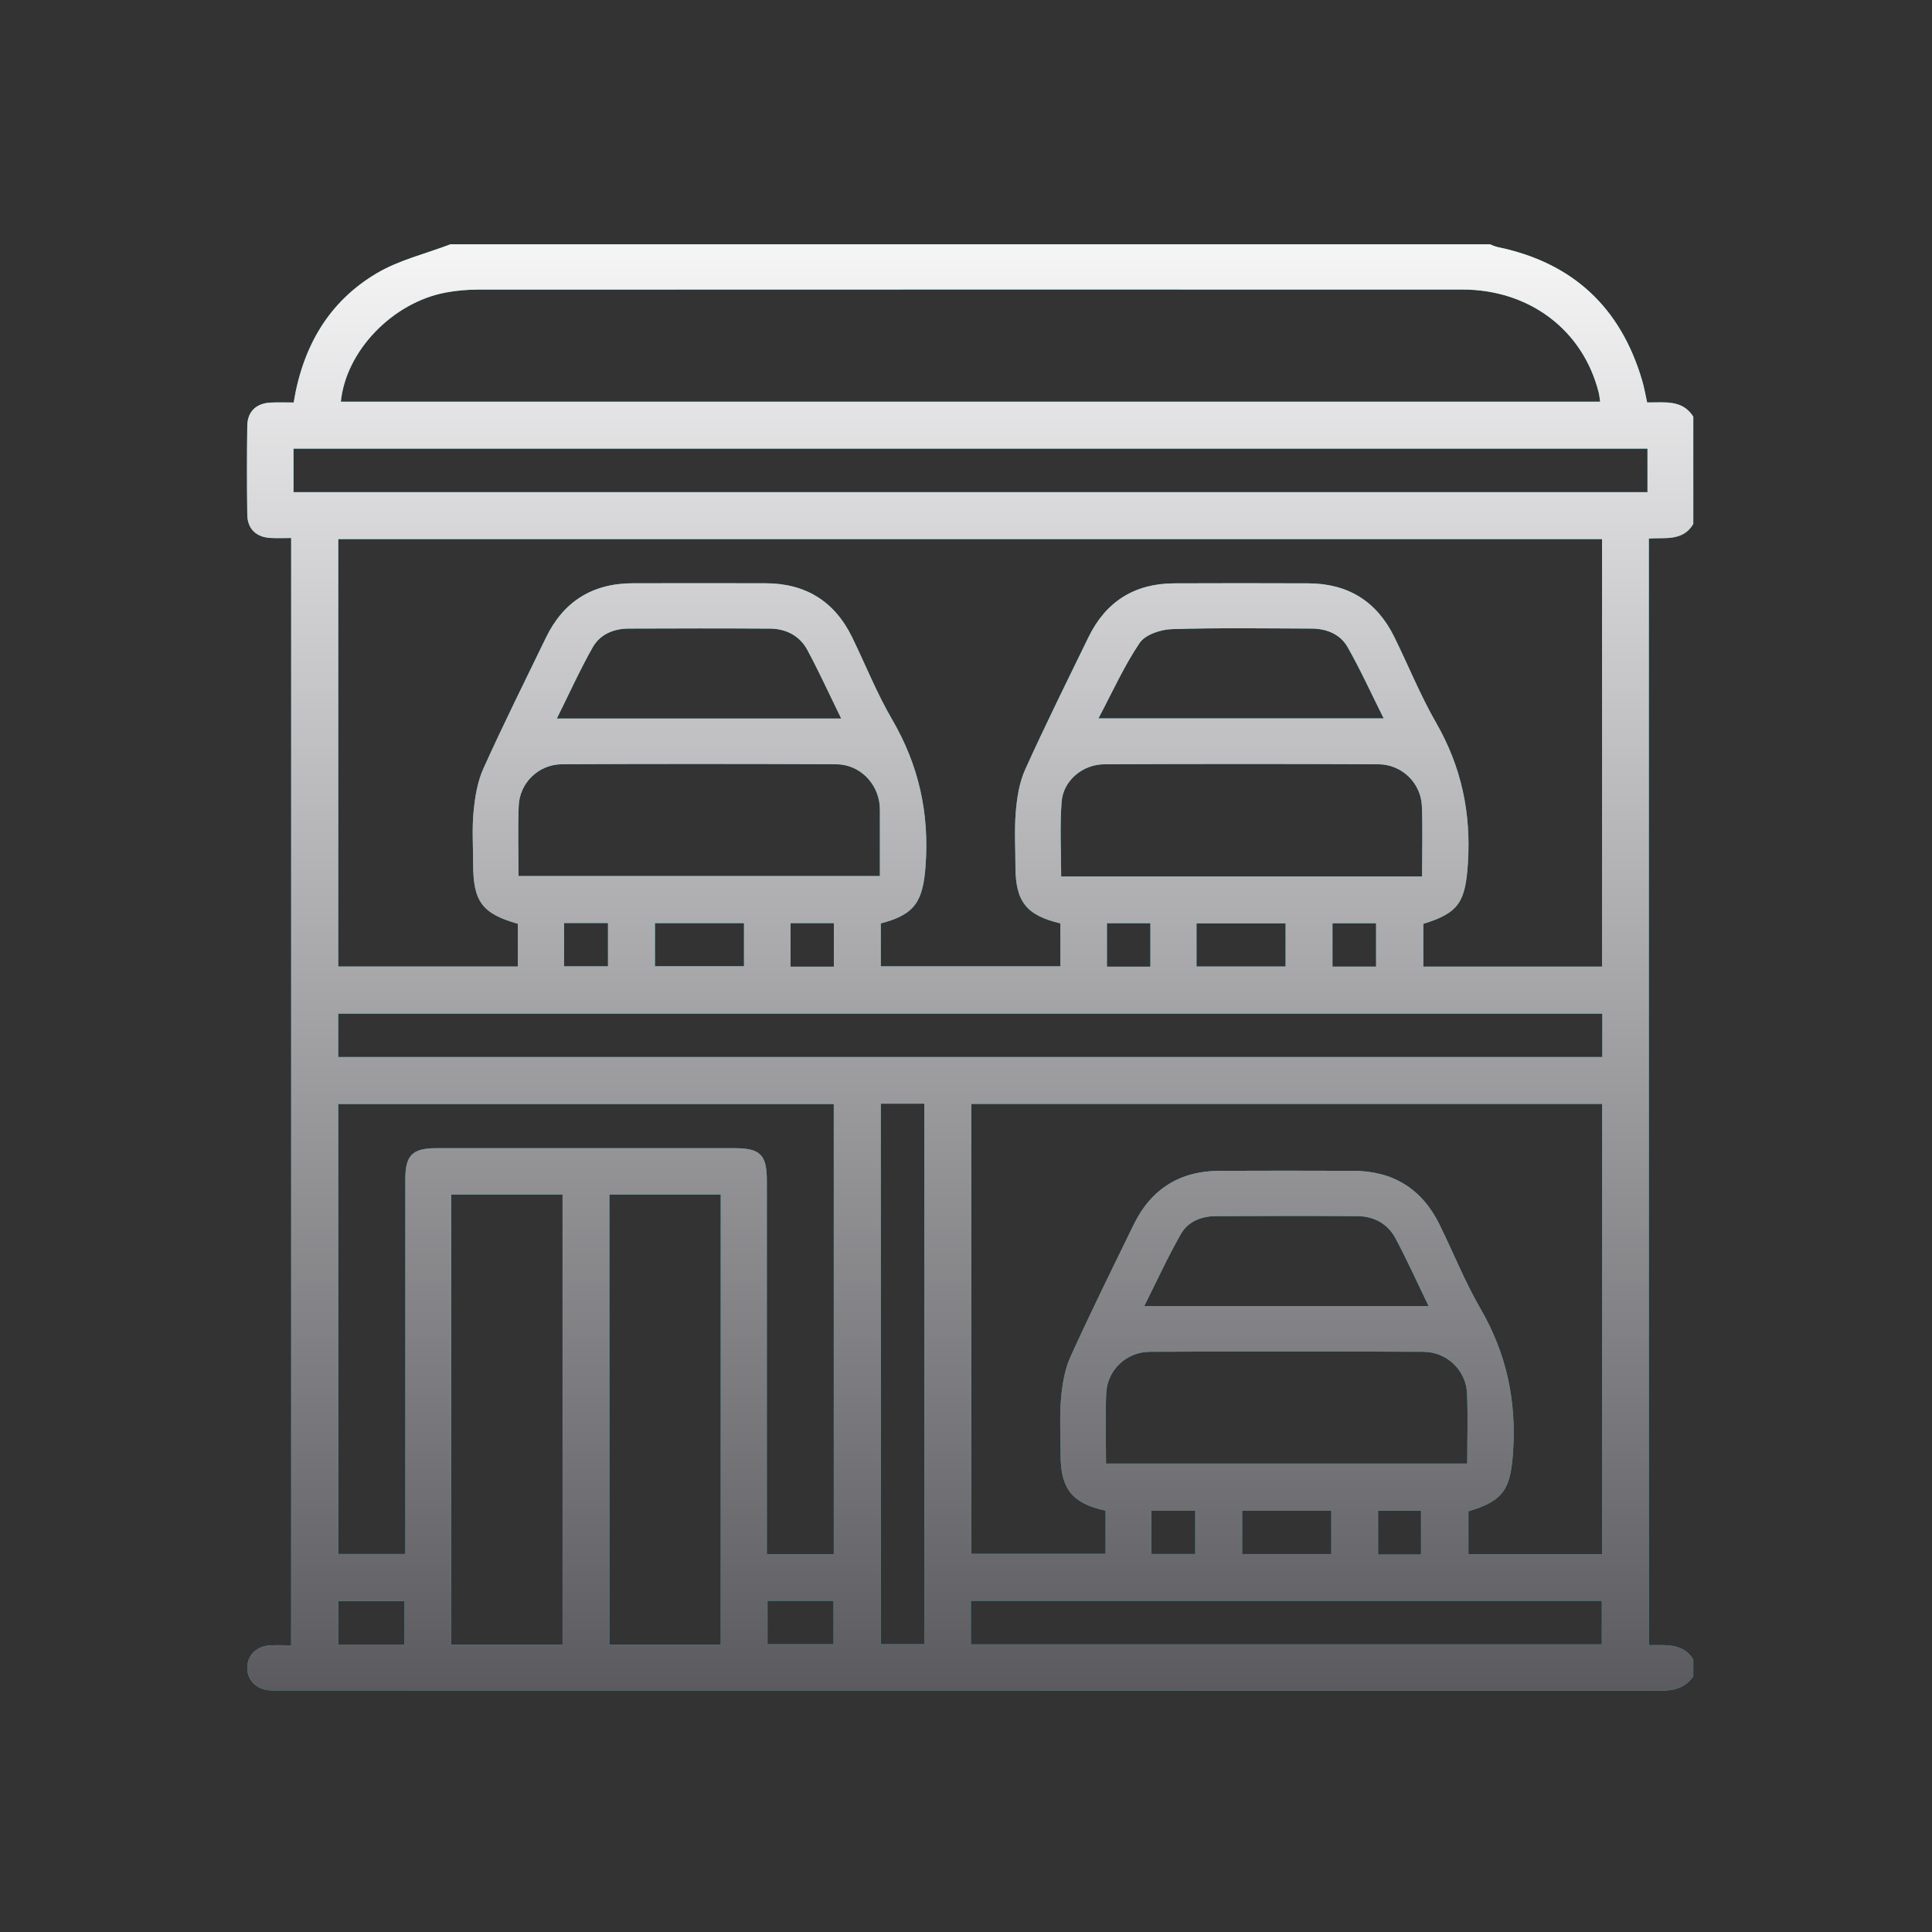 <?xml version="1.0" encoding="UTF-8"?>
<svg xmlns="http://www.w3.org/2000/svg" xmlns:xlink="http://www.w3.org/1999/xlink" viewBox="0 0 512 512">
  <rect x="0" y="0" width="512" height="512" fill="#333333" stroke="none"/>
  <defs>
    <linearGradient id="linear-gradient" x1="257.1" y1="448.06" x2="257.1" y2="64.75" gradientUnits="userSpaceOnUse">
      <stop offset="0" stop-color="#1ca9b9"></stop>
      <stop offset="1" stop-color="#22c9d2"></stop>
    </linearGradient>
    <linearGradient id="linear-gradient-2" x1="257.1" y1="448.06" x2="257.1" y2="64.75" gradientUnits="userSpaceOnUse">
      <stop offset="0" stop-color="#5b5b5f"></stop>
      <stop offset="1" stop-color="#f5f5f6"></stop>
    </linearGradient>
  </defs>
  <g style="isolation:isolate;">
    <g id="Agencias_de_Autos">
      <path d="m119.39,64.75c91.82,0,183.64,0,275.46,0,.67.24,1.33.57,2.02.72,19.87,4.1,32.61,15.94,38.32,35.37.55,1.86.87,3.8,1.32,5.81,4.6.06,9.32-.83,12.23,3.77v28.44c-2.76,4.68-7.65,3.54-11.78,3.86v293.26c4.43.03,9-.64,11.78,3.79v4.49c-2.13,3.03-5.03,3.81-8.68,3.81-121.99-.08-243.98-.06-365.97-.07-.87,0-1.75.04-2.62-.03-3.55-.28-5.96-2.71-5.95-5.98,0-3.27,2.41-5.72,5.97-5.94,1.93-.12,3.87-.02,5.67-.02V142.58c-2.04,0-3.79.08-5.53-.02-3.75-.21-6.05-2.41-6.1-6.18-.11-7.86-.11-15.72,0-23.57.06-3.75,2.38-5.93,6.16-6.12,2.06-.1,4.14-.02,6.13-.02,2.46-15,9.38-26.75,21.98-34.23,5.95-3.53,13.02-5.19,19.58-7.7Zm161.61,179.95c-9.01-2.11-11.89-5.8-11.9-15.03,0-4.86-.31-9.76.1-14.59.32-3.78.94-7.76,2.49-11.17,5.34-11.8,11.1-23.41,16.77-35.05,4.59-9.43,12.19-14.22,22.68-14.27,11.85-.06,23.7-.04,35.55,0,10.48.03,18.13,4.73,22.77,14.13,3.75,7.59,6.92,15.51,11.13,22.83,6.69,11.64,9.29,23.86,8.42,37.23-.66,10.14-2.31,13.15-11.82,16.05v11.34h47.37v-113.3H89.64v113.27h47.59v-11.33c-9.41-2.64-11.84-5.89-11.84-15.75,0-4.62-.33-9.26.1-13.84.37-3.9,1.01-7.99,2.6-11.52,5.27-11.69,11-23.18,16.59-34.72,4.64-9.59,12.33-14.38,22.97-14.41,11.73-.03,23.45-.02,35.18,0,10.63.01,18.35,4.76,23.01,14.34,3.54,7.28,6.55,14.86,10.62,21.83,7.02,12.05,9.83,24.73,8.83,38.63-.68,9.49-2.78,13-11.87,15.34v11.37h47.59v-11.39Zm11.98,155.64c-8.81-1.91-11.89-5.76-11.9-14.66,0-4.99-.31-10,.1-14.96.32-3.78.96-7.75,2.51-11.16,5.34-11.79,11.09-23.4,16.76-35.04,4.59-9.42,12.21-14.19,22.68-14.24,11.85-.06,23.69-.04,35.54,0,10.47.03,18.12,4.74,22.76,14.13,3.69,7.48,6.79,15.29,10.96,22.49,6.86,11.85,9.5,24.31,8.58,37.93-.66,9.76-2.46,12.91-11.82,15.68v11.38h35.44v-119.34h-167.19v119.23h35.59v-11.42ZM90.33,106.46h333.73c-.15-.96-.21-1.7-.38-2.41-4.15-16.55-18.33-27.31-36.13-27.32-86.95-.02-173.91-.01-260.86.02-2.85,0-5.74.25-8.54.77-14.14,2.65-26.48,15.48-27.82,28.93Zm112.9,305.42h17.73v-119.3H89.64v119.25h17.78c0-1.71,0-3.19,0-4.66,0-31.56,0-63.12,0-94.68,0-6.36,1.86-8.2,8.25-8.21,26.32,0,52.64,0,78.96,0,6.86,0,8.59,1.74,8.59,8.63,0,31.44,0,62.87,0,94.31v4.66ZM436.6,118.9H77.78v11.53h358.82v-11.53Zm-11.96,149.72H89.63v11.51h335v-11.51Zm-275.56,167.23v-119.3h-29.5v119.3h29.5Zm41.92,0v-119.3h-29.5v119.3h29.5Zm185.86-203.56c0-6.49.2-12.59-.05-18.68-.25-6.13-5.33-11.05-11.53-11.07-24.19-.11-48.39-.1-72.58,0-5.79.02-10.93,4.31-11.36,9.95-.5,6.52-.12,13.11-.12,19.8h95.64Zm-239.47-.13h95.79c0-5.49,0-10.72,0-15.95,0-.87.03-1.75-.04-2.62-.49-6.12-5.38-11.03-11.59-11.06-24.19-.1-48.39-.11-72.58,0-6.24.03-11.27,4.92-11.51,11.08-.24,6.09-.05,12.19-.05,18.54Zm155.7,155.7h95.75c0-6.36.2-12.46-.05-18.55-.25-6.13-5.33-11.05-11.53-11.07-24.19-.11-48.39-.11-72.58,0-6.25.03-11.28,4.91-11.53,11.06-.25,6.09-.05,12.19-.05,18.56Zm-35.79,47.91h167.2v-11.53h-167.2v11.53Zm-23.87-143.29v143.25h11.53v-143.25h-11.53Zm-10.5-102.06c-3.13-6.39-5.86-12.38-8.97-18.17-2.04-3.78-5.65-5.63-9.93-5.66-12.47-.08-24.95-.06-37.42-.01-3.99.01-7.6,1.53-9.54,4.97-3.4,6.02-6.26,12.35-9.5,18.87h75.36Zm155.68,155.71c-3.07-6.33-5.73-12.23-8.76-17.92-2.09-3.92-5.73-5.9-10.17-5.93-12.47-.08-24.95-.05-37.42,0-3.84.01-7.41,1.42-9.29,4.71-3.49,6.1-6.41,12.52-9.74,19.14h75.38Zm-11.92-155.75c-3.27-6.54-6.14-12.87-9.56-18.89-1.95-3.44-5.58-4.9-9.57-4.91-12.35-.04-24.71-.24-37.04.15-2.94.09-7.02,1.46-8.5,3.65-4.15,6.15-7.22,13.03-10.92,20h75.59Zm-169.52,54.26h-23.6v11.43h23.6v-11.43Zm119.92,11.5h23.61v-11.45h-23.61v11.45Zm35.72,144.24h-23.62v11.46h23.62v-11.46Zm-263.17,35.43h17.55v-11.5h-17.55v11.5Zm113.76-.06h17.5v-11.52h-17.5v11.52Zm-53.92-179.67h11.65v-11.47h-11.65v11.47Zm71.5.1v-11.54h-11.47v11.54h11.47Zm83.89-11.53h-11.52v11.53h11.52v-11.53Zm48.25,11.51h11.56v-11.5h-11.56v11.5Zm-48.01,155.67h11.65v-11.45h-11.65v11.45Zm71.48.15v-11.65h-11.38v11.65h11.38Z" style="fill:url(#linear-gradient);"></path>
      <path d="m119.39,64.75c91.82,0,183.64,0,275.46,0,.67.24,1.33.57,2.02.72,19.87,4.1,32.61,15.94,38.32,35.37.55,1.86.87,3.8,1.32,5.81,4.6.06,9.32-.83,12.23,3.77v28.44c-2.76,4.68-7.65,3.54-11.78,3.86v293.26c4.43.03,9-.64,11.78,3.79v4.49c-2.13,3.03-5.03,3.81-8.68,3.81-121.99-.08-243.98-.06-365.97-.07-.87,0-1.75.04-2.62-.03-3.55-.28-5.96-2.71-5.95-5.98,0-3.27,2.41-5.72,5.97-5.94,1.93-.12,3.87-.02,5.67-.02V142.58c-2.04,0-3.79.08-5.53-.02-3.75-.21-6.05-2.41-6.1-6.18-.11-7.86-.11-15.72,0-23.57.06-3.75,2.38-5.93,6.16-6.12,2.06-.1,4.14-.02,6.13-.02,2.46-15,9.38-26.75,21.98-34.23,5.95-3.53,13.02-5.19,19.58-7.7Zm161.61,179.95c-9.01-2.11-11.89-5.8-11.9-15.03,0-4.86-.31-9.76.1-14.59.32-3.78.94-7.76,2.49-11.17,5.34-11.8,11.1-23.41,16.77-35.05,4.59-9.43,12.19-14.22,22.68-14.27,11.85-.06,23.7-.04,35.55,0,10.48.03,18.13,4.73,22.77,14.13,3.75,7.59,6.92,15.51,11.13,22.83,6.69,11.64,9.29,23.86,8.42,37.23-.66,10.14-2.31,13.15-11.82,16.05v11.34h47.37v-113.3H89.64v113.27h47.59v-11.33c-9.41-2.64-11.84-5.89-11.84-15.75,0-4.62-.33-9.26.1-13.84.37-3.9,1.01-7.99,2.6-11.52,5.27-11.69,11-23.18,16.59-34.72,4.64-9.59,12.33-14.38,22.97-14.41,11.73-.03,23.45-.02,35.18,0,10.63.01,18.35,4.76,23.01,14.34,3.54,7.28,6.55,14.86,10.62,21.83,7.02,12.05,9.83,24.73,8.83,38.63-.68,9.49-2.78,13-11.87,15.34v11.37h47.59v-11.39Zm11.98,155.64c-8.81-1.91-11.89-5.76-11.9-14.66,0-4.99-.31-10,.1-14.96.32-3.78.96-7.75,2.51-11.16,5.34-11.79,11.09-23.4,16.76-35.04,4.59-9.42,12.21-14.19,22.68-14.24,11.85-.06,23.69-.04,35.54,0,10.47.03,18.12,4.74,22.76,14.13,3.69,7.48,6.79,15.29,10.96,22.49,6.86,11.85,9.5,24.31,8.58,37.93-.66,9.76-2.46,12.91-11.82,15.68v11.38h35.44v-119.34h-167.19v119.23h35.59v-11.42ZM90.33,106.46h333.73c-.15-.96-.21-1.7-.38-2.41-4.15-16.55-18.33-27.31-36.13-27.32-86.95-.02-173.91-.01-260.86.02-2.85,0-5.74.25-8.54.77-14.14,2.65-26.48,15.48-27.82,28.93Zm112.9,305.42h17.73v-119.3H89.64v119.25h17.78c0-1.71,0-3.19,0-4.66,0-31.56,0-63.12,0-94.68,0-6.36,1.86-8.2,8.25-8.21,26.32,0,52.64,0,78.96,0,6.86,0,8.59,1.74,8.59,8.63,0,31.44,0,62.87,0,94.31v4.66ZM436.6,118.9H77.78v11.53h358.82v-11.53Zm-11.96,149.72H89.63v11.51h335v-11.51Zm-275.56,167.23v-119.3h-29.5v119.3h29.5Zm41.92,0v-119.3h-29.5v119.3h29.5Zm185.86-203.56c0-6.49.2-12.59-.05-18.68-.25-6.13-5.33-11.05-11.53-11.07-24.19-.11-48.39-.1-72.58,0-5.79.02-10.93,4.31-11.36,9.95-.5,6.52-.12,13.11-.12,19.8h95.64Zm-239.47-.13h95.79c0-5.49,0-10.72,0-15.95,0-.87.03-1.75-.04-2.62-.49-6.12-5.38-11.03-11.59-11.06-24.19-.1-48.39-.11-72.58,0-6.24.03-11.27,4.92-11.51,11.08-.24,6.09-.05,12.19-.05,18.54Zm155.7,155.7h95.75c0-6.36.2-12.46-.05-18.55-.25-6.13-5.33-11.05-11.53-11.07-24.19-.11-48.39-.11-72.58,0-6.25.03-11.28,4.91-11.53,11.06-.25,6.09-.05,12.19-.05,18.56Zm-35.79,47.91h167.2v-11.53h-167.2v11.53Zm-23.87-143.29v143.25h11.53v-143.25h-11.53Zm-10.5-102.06c-3.13-6.39-5.86-12.38-8.97-18.17-2.04-3.78-5.65-5.63-9.93-5.66-12.47-.08-24.95-.06-37.42-.01-3.99.01-7.6,1.53-9.54,4.97-3.4,6.02-6.26,12.35-9.5,18.87h75.36Zm155.68,155.71c-3.07-6.33-5.73-12.23-8.76-17.92-2.09-3.92-5.73-5.9-10.17-5.93-12.47-.08-24.95-.05-37.42,0-3.84.01-7.41,1.42-9.29,4.71-3.49,6.1-6.41,12.52-9.74,19.14h75.38Zm-11.92-155.75c-3.27-6.54-6.14-12.87-9.56-18.89-1.95-3.44-5.58-4.9-9.57-4.91-12.35-.04-24.71-.24-37.04.15-2.94.09-7.02,1.46-8.5,3.65-4.15,6.15-7.22,13.03-10.92,20h75.59Zm-169.52,54.26h-23.6v11.43h23.6v-11.43Zm119.92,11.5h23.61v-11.45h-23.61v11.45Zm35.72,144.24h-23.62v11.46h23.62v-11.46Zm-263.17,35.43h17.55v-11.5h-17.55v11.5Zm113.76-.06h17.5v-11.52h-17.5v11.52Zm-53.92-179.67h11.65v-11.47h-11.65v11.47Zm71.5.1v-11.54h-11.47v11.54h11.47Zm83.89-11.53h-11.52v11.53h11.52v-11.53Zm48.25,11.51h11.56v-11.5h-11.56v11.5Zm-48.01,155.67h11.65v-11.45h-11.65v11.45Zm71.48.15v-11.65h-11.38v11.65h11.38Z" style="fill:url(#linear-gradient-2); mix-blend-mode:multiply;"></path>
    </g>
  </g>
</svg>
